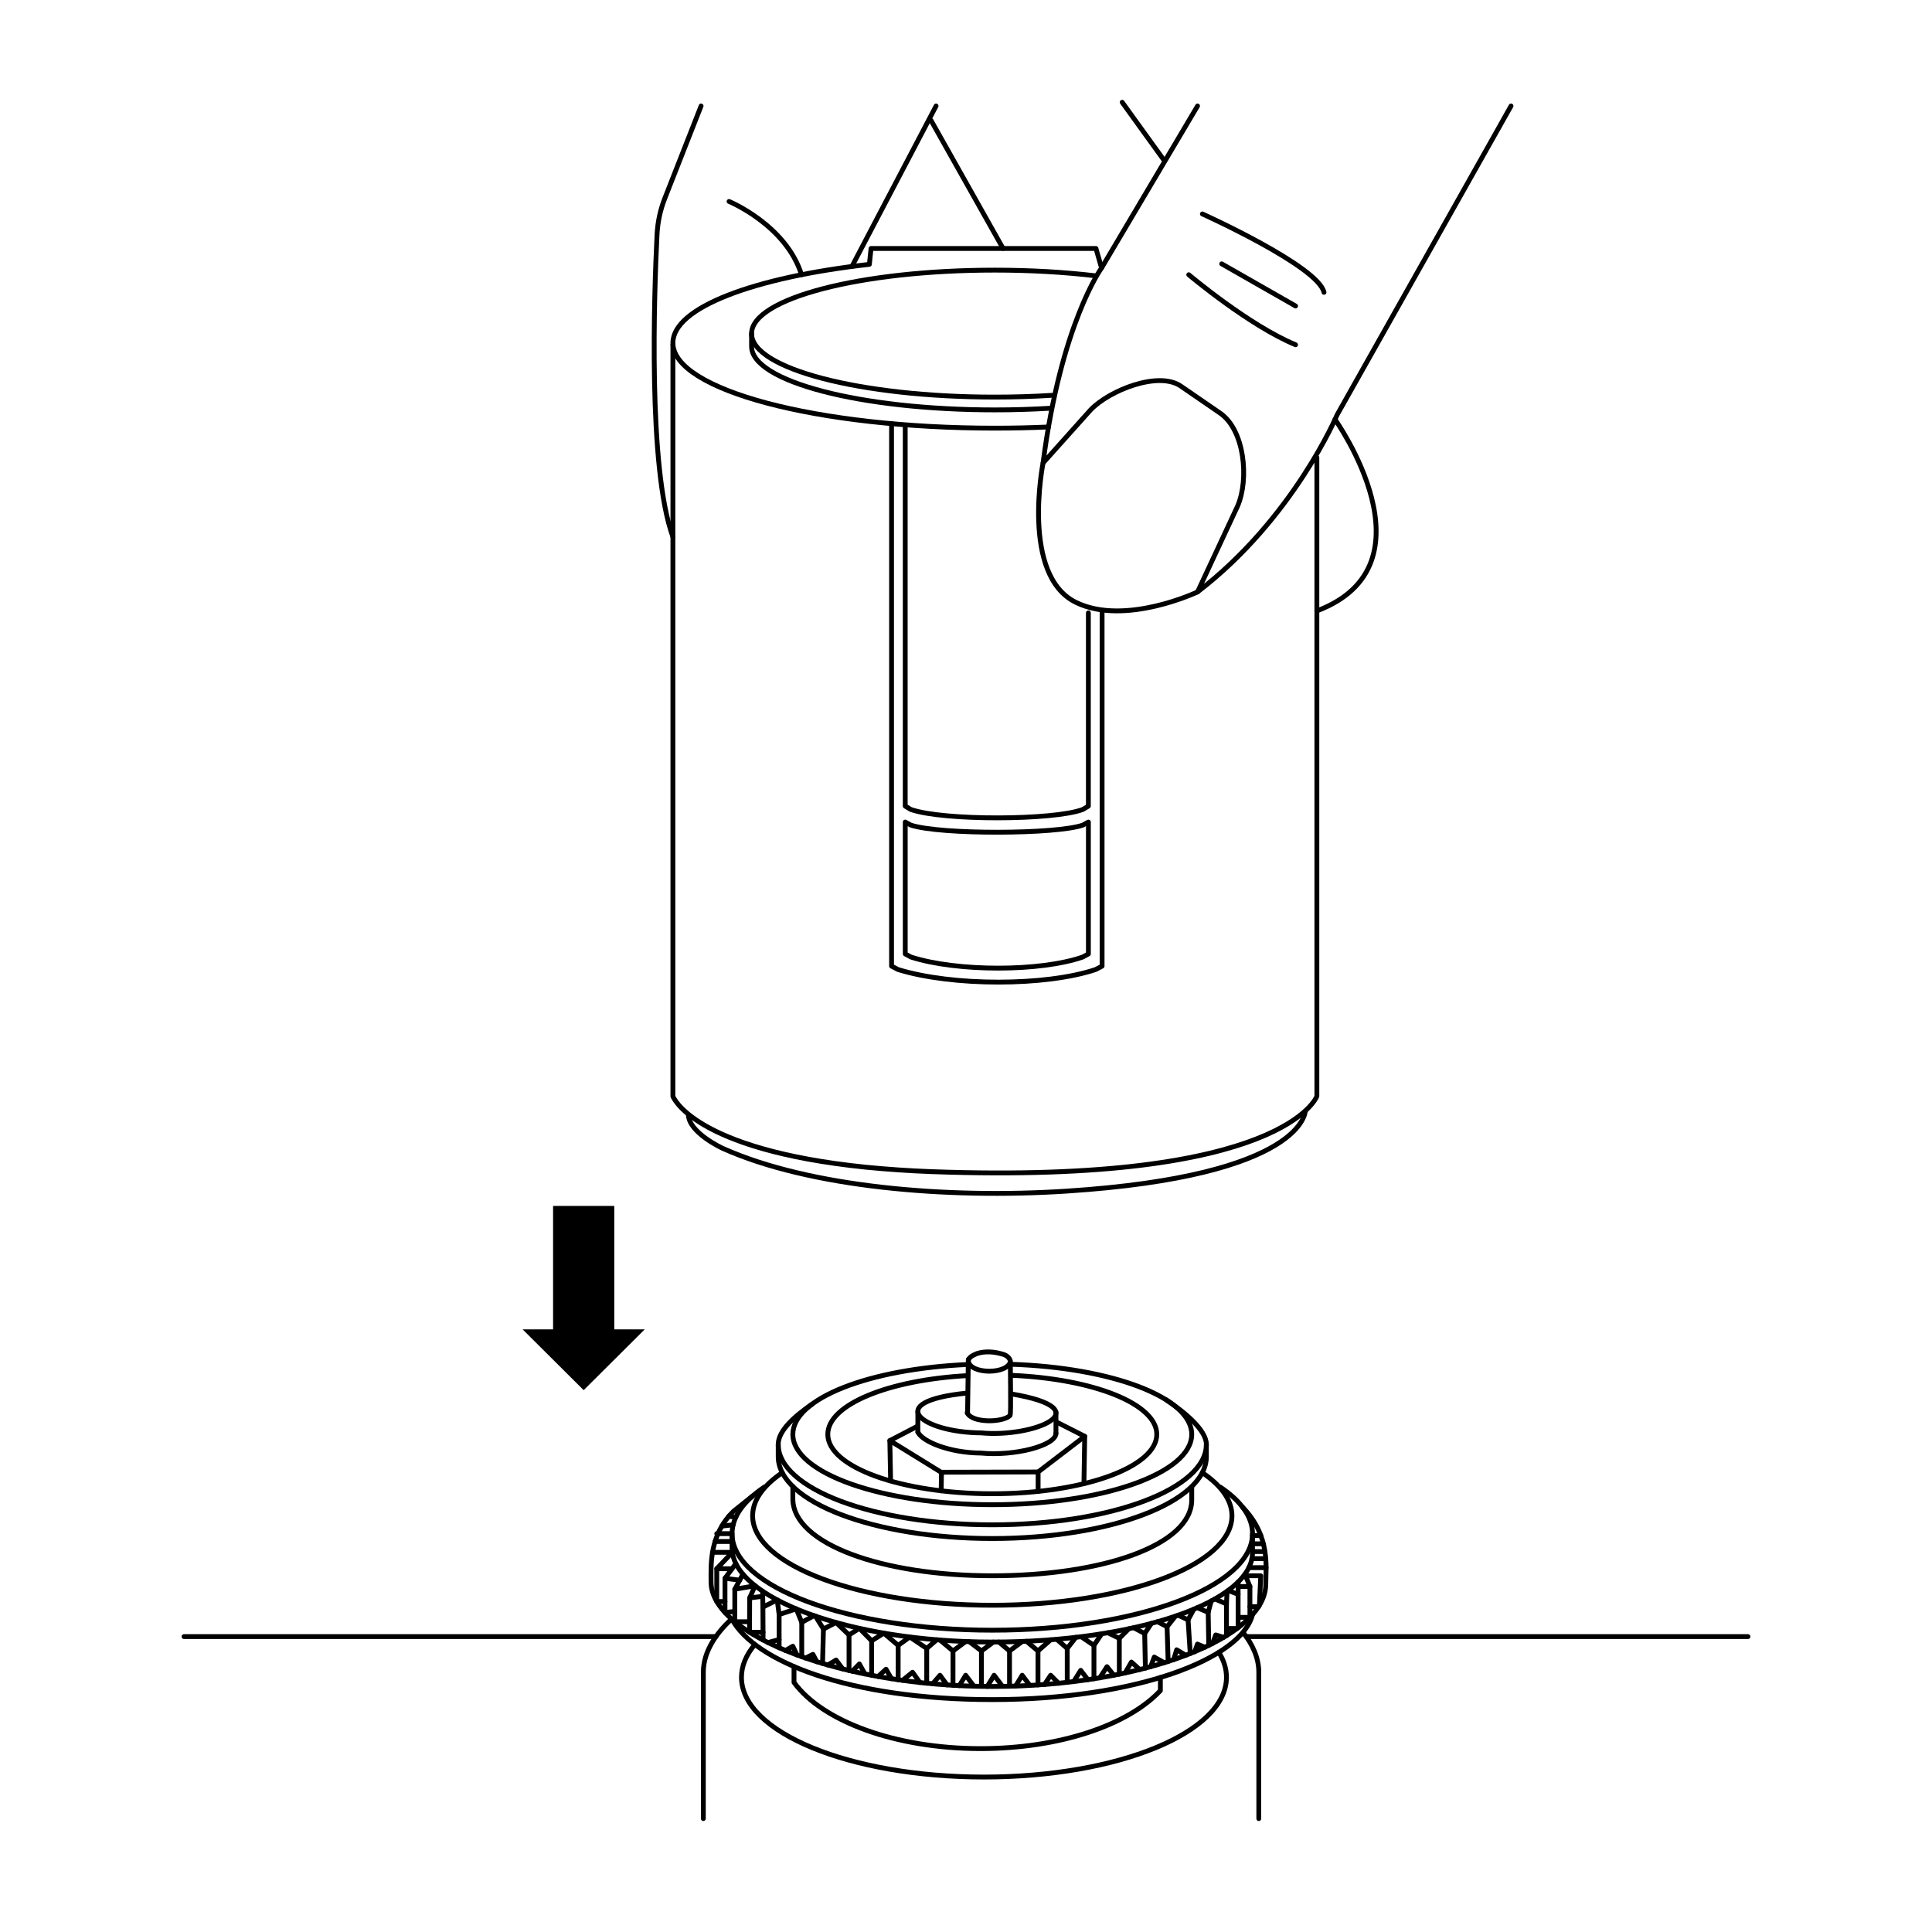 <?xml version="1.0" encoding="utf-8"?>
<!-- Generator: Adobe Illustrator 27.3.1, SVG Export Plug-In . SVG Version: 6.00 Build 0)  -->
<svg version="1.1" xmlns="http://www.w3.org/2000/svg" xmlns:xlink="http://www.w3.org/1999/xlink" x="0px" y="0px"
	 viewBox="0 0 400 400" style="enable-background:new 0 0 400 400;" xml:space="preserve">
<style type="text/css">
	.st0{fill:none;stroke:#000000;stroke-linecap:round;stroke-linejoin:round;stroke-miterlimit:10;}
	.st1{fill:none;stroke:#000000;stroke-miterlimit:10;}
	.st2{fill:none;stroke:#000000;stroke-linejoin:round;stroke-miterlimit:10;}
	.st3{fill:none;stroke:#000000;stroke-width:2;stroke-miterlimit:10;}
</style>
<g id="Layer_1">
	<path class="st0" d="M246.118,56.877c0,0,12.471,10.523,22.118,14.5"/>
	<line class="st0" x1="252.941" y1="54.627" x2="268.235" y2="63.354"/>
	<path class="st0" d="M248.941,44.295c0,0,24,10.824,25.176,16.235"/>
</g>
<g id="Layer_2">
	<g>
		<g>
			<polygon points="114.509,275.237 108.207,275.237 120.844,287.82 133.48,275.237 
				127.18,275.237 127.18,249.674 114.509,249.674 			"/>
		</g>
	</g>
	<line class="st0" x1="38.096" y1="338.838" x2="148.226" y2="338.838"/>
	<line class="st0" x1="258.012" y1="338.838" x2="361.904" y2="338.838"/>
	<g>
		<path class="st0" d="M190.031,296.502c0.953,1.975,6.527,4.3,13.097,4.342
			c6.955,0.67,15.435-1.545,15.497-4.062"/>
		<path class="st0" d="M200.246,288.416c-17.772,1.761-9.446,8.165,2.882,8.246
			c10.807,1.041,25.297-4.883,6.164-8.085"/>
		<line class="st0" x1="200.322" y1="292.573" x2="200.482" y2="281.452"/>
		<path class="st0" d="M209.208,282.252c-0.08,0.4,0.16,10.401-0.08,10.801
			c-1.521,1.521-7.925,1.601-8.886-0.56"/>
		<path class="st0" d="M200.482,281.852c0-0.881,1.041-1.281,1.761-1.601
			c1.681-0.56,3.602-0.4,5.203,0.08c0.801,0.16,1.601,0.72,1.761,1.521
			C208.648,284.574,200.962,284.574,200.482,281.852z"/>
		<line class="st0" x1="184.231" y1="298.26" x2="189.915" y2="295.305"/>
		<line class="st0" x1="224.578" y1="297.379" x2="218.734" y2="294.41"/>
		<polyline class="st0" points="224.418,307.175 224.578,297.379 214.932,304.758 214.932,308.791 
					"/>
		<line class="st0" x1="194.861" y1="308.658" x2="194.918" y2="304.97"/>
		<polyline class="st0" points="214.932,304.758 194.838,304.809 184.231,298.26 184.391,306.588 
					"/>
		<line class="st0" x1="190.031" y1="296.502" x2="190.031" y2="292.317"/>
		<line class="st0" x1="218.623" y1="296.782" x2="218.623" y2="292.317"/>
	</g>
	<path class="st0" d="M240.241,347.31v2.709l0,0
		c-6.619,7.115-20.815,12.013-37.227,12.013c-17.681,0-32.79-5.685-38.624-13.702
		l0.002-0.001v-3.286"/>
	<path class="st0" d="M156.243,340.529c-1.77,2.111-2.731,4.377-2.731,6.736
		c0,11.406,22.479,20.652,50.208,20.652s50.208-9.246,50.208-20.652
		c0-1.785-0.55-3.516-1.585-5.168"/>
	<path class="st0" d="M151.396,335.253c-3.015,2.822-5.778,6.6-5.778,10.966
		c0,3.993,0,30.301,0,30.301"/>
	<path class="st0" d="M257.425,338.048c1.844,2.352,3.195,5.118,3.195,8.171
		c0,3.993,0,30.301,0,30.301"/>
	<g>
		<path class="st0" d="M200.322,284.805c-16.38,0.892-28.937,5.997-28.937,12.16
			c0,6.792,15.248,12.298,34.057,12.298s34.057-5.506,34.057-12.298
			c0-6.317-13.188-11.521-30.164-12.219"/>
		<path class="st0" d="M200.467,282.501c-20.46,0.867-36.319,7.012-36.319,14.464
			c0,8.046,18.488,14.569,41.294,14.569s41.294-6.523,41.294-14.569
			c0-7.595-16.472-13.832-37.499-14.508"/>
		<path class="st0" d="M168.103,290.737c-3.46,2.372-6.982,5.415-6.982,8.31
			c0,9.196,19.844,16.65,44.322,16.65s44.322-7.455,44.322-16.65
			c0-2.987-4.615-6.774-8.282-9.198"/>
		<path class="st0" d="M161.121,299.047v2.554c0,9.352,19.844,16.934,44.322,16.934
			s44.322-7.582,44.322-16.934v-2.554"/>
		<path class="st0" d="M164.148,307.75v2.554c0,9.352,18.488,15.941,41.294,15.941
			s41.294-6.352,41.294-15.704v-2.554"/>
		<path class="st0" d="M161.961,304.9c-3.912,2.648-6.138,5.691-6.138,8.929
			c0,10.228,22.215,18.519,49.62,18.519s49.62-8.291,49.62-18.519
			c0-3.238-2.226-6.281-6.138-8.929"/>
		<path class="st0" d="M158.231,307.892c-4.248,2.858-6.665,6.143-6.665,9.637
			c0,11.038,24.121,19.987,53.877,19.987s53.877-8.948,53.877-19.987
			c0-3.494-2.417-6.779-6.665-9.637"/>
		<path class="st0" d="M259.319,317.529v3.921c0,10.228-24.121,18.519-53.877,18.519
			s-53.877-9.22-53.877-19.447v-2.993l-3.169-0"/>
		<path class="st0" d="M257.235,312.01c5.869,6.052,4.828,12.491,4.828,15.986
			c0,11.038-25.35,21.166-56.62,21.166s-58.228-10.577-58.228-21.615
			c0-3.494-0.426-9.72,4.683-14.687l3.926-3.128"/>
		<path class="st0" d="M151.566,335.279c4.683,8.657,24.121,16.607,53.877,16.607
			s51.606-8.447,53.877-17.611"/>
		<polyline class="st0" points="194.615,339.555 197.307,341.808 199.93,339.863 		"/>
		<line class="st0" x1="197.307" y1="341.808" x2="197.307" y2="348.921"/>
		<polyline class="st0" points="198.616,348.994 199.93,346.845 201.635,349.109 		"/>
		<polyline class="st0" points="200.676,339.89 203.199,341.808 205.679,339.969 		"/>
		<line class="st0" x1="203.199" y1="341.808" x2="203.199" y2="348.921"/>
		<polyline class="st0" points="204.405,349.162 205.822,346.845 207.527,349.109 		"/>
		<polyline class="st0" points="206.814,339.969 209.011,341.808 211.635,339.863 		"/>
		<line class="st0" x1="209.011" y1="341.808" x2="209.011" y2="348.921"/>
		<polyline class="st0" points="210.267,349.081 211.635,346.845 213.22,348.951 		"/>
		<polyline class="st0" points="212.517,339.811 214.903,341.808 217.527,339.502 		"/>
		<line class="st0" x1="214.903" y1="341.808" x2="214.903" y2="348.849"/>
		<polyline class="st0" points="216.264,348.751 217.527,346.845 219.158,348.498 		"/>
		<polyline class="st0" points="218.778,339.398 220.958,341.287 222.747,338.993 		"/>
		<line class="st0" x1="220.96" y1="348.309" x2="220.958" y2="341.287"/>
		<polyline class="st0" points="222.289,348.153 223.748,345.828 225.234,347.757 		"/>
		<polyline class="st0" points="224.032,338.993 226.492,340.655 228.092,338.258 		"/>
		<line class="st0" x1="226.49" y1="347.567" x2="226.492" y2="340.655"/>
		<polyline class="st0" points="227.695,347.371 229.188,345.072 230.607,346.845 		"/>
		<polyline class="st0" points="229.373,338.047 231.742,339.206 233.718,337.217 		"/>
		<line class="st0" x1="231.742" y1="339.206" x2="231.742" y2="346.619"/>
		<polyline class="st0" points="232.939,346.367 234.249,344.111 235.97,345.663 		"/>
		<polyline class="st0" points="234.716,337 236.993,338.211 238.383,336.106 		"/>
		<line class="st0" x1="236.993" y1="338.211" x2="237.14" y2="345.364"/>
		<polyline class="st0" points="238.231,345.072 238.98,343.081 241.04,344.249 		"/>
		<polyline class="st0" points="239.636,335.762 241.628,336.794 243.36,334.606 		"/>
		<line class="st0" x1="241.628" y1="336.794" x2="241.852" y2="343.992"/>
		<polyline class="st0" points="242.988,343.615 243.615,341.571 245.507,342.707 		"/>
		<polyline class="st0" points="243.924,334.411 245.98,335.375 247.175,333.163 		"/>
		<line class="st0" x1="245.98" y1="335.375" x2="246.424" y2="342.349"/>
		<polyline class="st0" points="247.359,341.966 247.92,340.393 249.451,341.041 		"/>
		<polyline class="st0" points="247.871,332.865 250.143,333.814 250.765,331.468 		"/>
		<line class="st0" x1="250.143" y1="333.814" x2="250.26" y2="340.655"/>
		<polyline class="st0" points="251.048,340.26 251.704,338.497 253.35,338.993 		"/>
		<polyline class="st0" points="251.524,331.051 253.927,332.064 254.052,329.446 		"/>
		<line class="st0" x1="253.927" y1="332.064" x2="253.927" y2="338.644"/>
		<line class="st0" x1="254.052" y1="337.159" x2="256.121" y2="337.159"/>
		<polyline class="st0" points="254.269,329.288 256.339,330.077 256.339,327.539 		"/>
		<line class="st0" x1="256.339" y1="330.077" x2="256.339" y2="336.994"/>
		<line class="st0" x1="256.339" y1="334.854" x2="258.782" y2="334.854"/>
		<polyline class="st0" points="256.339,328.469 258.782,328.469 257.741,325.915 		"/>
		<line class="st0" x1="258.782" y1="328.469" x2="258.782" y2="334.606"/>
		<polyline class="st0" points="257.876,326.245 261.022,326.245 260.75,332.347 		"/>
		<line class="st0" x1="258.782" y1="332.641" x2="260.568" y2="332.641"/>
		<line class="st0" x1="258.559" y1="324.565" x2="262.134" y2="324.565"/>
		<line class="st0" x1="259.197" y1="322.704" x2="262.061" y2="322.704"/>
		<line class="st0" x1="259.319" y1="321.231" x2="261.892" y2="321.231"/>
		<line class="st0" x1="259.319" y1="319.623" x2="261.568" y2="319.623"/>
		<line class="st0" x1="259.319" y1="317.92" x2="261.04" y2="317.92"/>
		<line class="st0" x1="191.867" y1="341.287" x2="191.867" y2="348.495"/>
		<polyline class="st0" points="193.098,348.611 194.615,346.845 196.078,348.845 		"/>
		<line class="st0" x1="185.954" y1="340.655" x2="185.954" y2="347.775"/>
		<polyline class="st0" points="186.854,347.902 188.934,346.221 190.452,348.347 		"/>
		<polyline class="st0" points="181.793,347.1 183.447,345.592 184.572,347.567 		"/>
		<polyline class="st0" points="193.942,339.502 191.867,341.287 188.363,338.922 185.954,340.655 
			182.996,338.125 180.467,339.706 177.923,337.128 175.784,338.497 173.106,335.927 
			170.487,337.267 168.82,334.603 		"/>
		<line class="st0" x1="180.467" y1="339.706" x2="180.467" y2="346.854"/>
		<polyline class="st0" points="176.462,346.014 177.923,344.504 179.077,346.579 		"/>
		<line class="st0" x1="175.784" y1="338.497" x2="175.784" y2="345.856"/>
		<polyline class="st0" points="171.379,344.715 173.106,343.7 174.486,345.542 		"/>
		<line class="st0" x1="170.487" y1="337.267" x2="170.299" y2="344.402"/>
		<polyline class="st0" points="166.785,343.28 168.311,342.517 169.112,344.041 		"/>
		<polyline class="st0" points="168.537,334.506 165.993,335.895 164.851,333.102 161.31,334.275 
			160.913,331.247 157.952,332.726 157.893,329.446 		"/>
		<line class="st0" x1="165.993" y1="335.895" x2="165.993" y2="343.003"/>
		<line class="st0" x1="161.31" y1="334.275" x2="161.31" y2="341.151"/>
		<polyline class="st0" points="162.628,341.713 164.148,340.835 165.005,342.644 		"/>
		<line class="st0" x1="157.952" y1="332.726" x2="157.989" y2="339.555"/>
		<line class="st0" x1="159.007" y1="340.074" x2="161.31" y2="339.449"/>
		<polyline class="st0" points="155.208,330.834 155.184,337.945 157.989,337.945 		"/>
		<polyline class="st0" points="153.822,325.919 152.133,329.036 156.335,328.312 155.208,330.834 
			157.893,330.503 		"/>
		<polyline class="st0" points="152.133,329.036 152.133,335.761 155.192,335.761 		"/>
		<polyline class="st0" points="152.355,323.723 150.1,326.766 153.149,327.16 		"/>
		<line class="st0" x1="150.1" y1="326.766" x2="150.1" y2="333.624"/>
		<line class="st0" x1="150.1" y1="333.851" x2="152.133" y2="333.624"/>
		<polyline class="st0" points="151.566,324.787 148.397,324.787 151.625,321.392 147.522,321.392 
					"/>
		<polyline class="st0" points="148.397,324.787 148.397,331.579 150.1,331.579 		"/>
		<line class="st0" x1="151.566" y1="319.15" x2="148.048" y2="319.15"/>
		<line class="st0" x1="151.791" y1="315.697" x2="149.449" y2="315.96"/>
		<line class="st0" x1="152.338" y1="314.143" x2="150.91" y2="313.913"/>
	</g>
	<g>
		<path class="st0" d="M247.939,21.943l-19.874,33.538c0,0-8.384,11.49-12.111,40.369
			l9.841-10.987c3.884-4.06,14.056-8.101,18.686-4.918l8.136,5.593
			c5.043,3.467,6.037,13.605,3.619,19.227l-8.297,17.791
			c19.874-15.216,28.88-36.643,28.88-36.643l36.022-63.97"/>
		<path class="st0" d="M247.939,122.557c0,0-14.989,7.119-25.153,2.174
			c-11.49-5.59-6.832-28.88-6.832-28.88"/>
		<g>
			<path class="st0" d="M226.769,57.096c-6.338-0.75-13.376-1.168-20.789-1.168
				c-27.822,0-50.377,5.884-50.377,13.142c0,7.258,22.555,13.142,50.377,13.142
				c4.078,0,8.043-0.126,11.841-0.365"/>
			<path class="st0" d="M155.604,69.07v2.652c0,7.258,22.555,13.142,50.377,13.142
				c3.936,0,7.767-0.118,11.444-0.341"/>
			<path class="st0" d="M139.317,71.377v155.595c0,0,3.983,11.003,39.945,14.686l0,0
				c4.494,0.439,9.047,0.752,13.627,0.919
				c73.141,2.668,79.755-15.605,79.755-15.605V94.712"/>
			<path class="st1" d="M270.246,229.992c0,0,0,13.436-49.599,16.628
				c-24.615,1.584-53.006-0.796-71.012-8.862c0,0-7.118-3.254-7.118-7.074"/>
			<path class="st0" d="M217.076,88.401c-3.608,0.16-7.315,0.243-11.095,0.243
				c-36.817,0-66.664-7.903-66.664-17.652c0-7.308,16.771-13.579,40.677-16.261
				l0,0l0.344-3.286h46.567l1.16,4.037"/>
			<path class="st0" d="M228.176,126.478v73.55l-1.339,0.702
				c-10.332,3.46-29.613,3.491-40.91,0l-1.339-0.702V87.678"/>
			<path class="st0" d="M225.336,126.889v40.013l-1.165,0.693
				c-5.922,2.25-28.827,2.37-35.589,0l-1.165-0.693V88.08"/>
			<path class="st2" d="M225.336,170.198l-1.165,0.636c-5.44,1.899-29.309,2.022-35.589,0
				l-1.165-0.636h0.005v27.306l1.165,0.636c9.581,3.085,26.848,3.051,35.589,0
				l1.165-0.636v-27.306H225.336z"/>
		</g>
		<path class="st0" d="M276.402,86.844c0,0,21.466,30.113-3.758,39.634"/>
		<line class="st0" x1="192.767" y1="24.945" x2="207.673" y2="51.444"/>
		<line class="st0" x1="240.866" y1="32.998" x2="232.335" y2="21.172"/>
		<line class="st0" x1="193.802" y1="21.943" x2="176.377" y2="55.171"/>
		<path class="st0" d="M145.152,21.943l-7.512,19.129
			c-0.939,2.39-1.479,4.909-1.606,7.474c-0.596,12.044-1.896,48.456,3.283,62.618"
			/>
		<path class="st0" d="M150.948,41.714c0,0,11.777,4.862,14.998,15.163"/>
	</g>
</g>
</svg>

